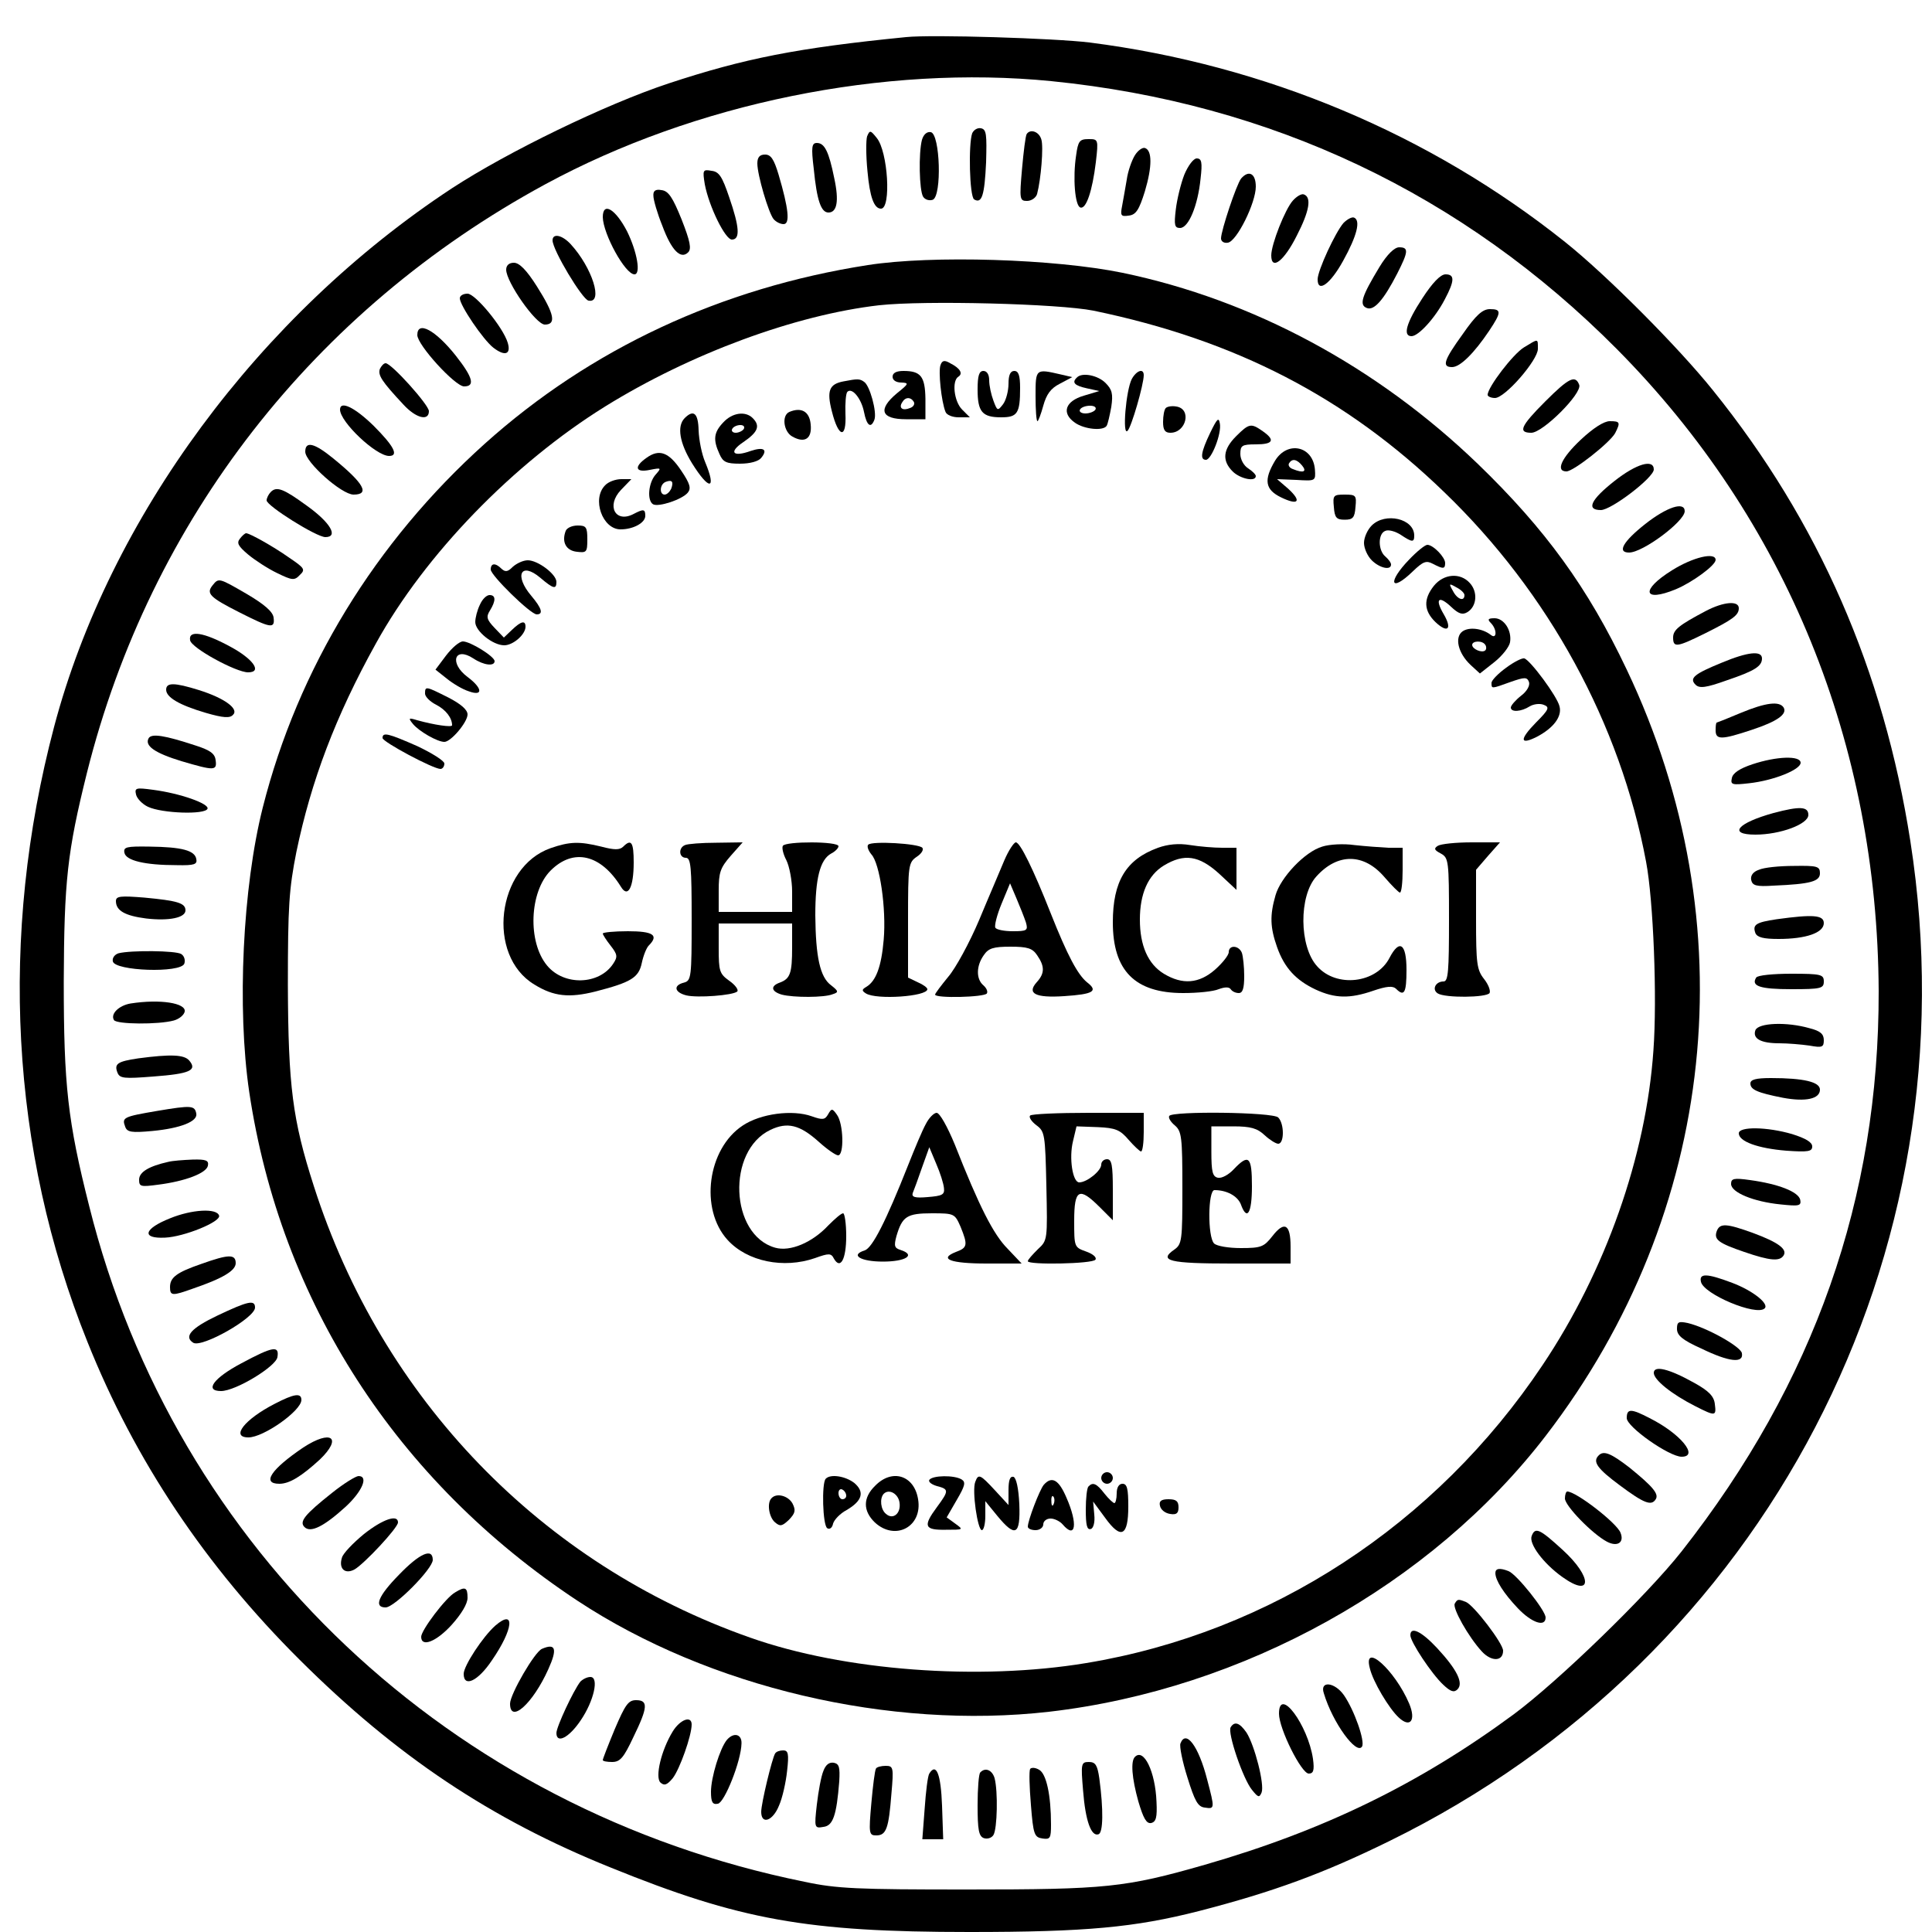 <?xml version="1.0" encoding="UTF-8" standalone="yes"?>
<svg version="1.0" xmlns="http://www.w3.org/2000/svg" width="375pt" height="375pt" viewBox="0 0 500 500" preserveAspectRatio="xMidYMid meet">
  <g transform="translate(0,500) scale(0.1,-0.1)" fill="#000000" stroke="none">
    <path d="M2345 4904 c-282 -28 -418 -55 -615 -120 -163 -54 -416 -177 -560
-271 -499 -328 -887 -853 -1030 -1394 -143 -541 -113 -1096 86 -1591 123 -308
306 -581 549 -823 251 -250 495 -413 805 -538 335 -136 508 -167 929 -167 303
0 428 12 593 54 194 50 324 98 493 181 975 478 1516 1516 1349 2588 -69 442
-237 827 -511 1167 -89 111 -275 298 -383 384 -350 279 -776 458 -1230 516
-90 11 -408 21 -475 14z m376 -114 c569 -57 1065 -292 1464 -694 438 -442 674
-1022 677 -1661 1 -536 -166 -1012 -510 -1450 -90 -114 -319 -336 -435 -422
-243 -179 -490 -300 -799 -389 -206 -59 -255 -64 -615 -64 -284 0 -337 2 -421
20 -917 186 -1629 859 -1851 1748 -56 221 -66 314 -66 582 1 260 9 335 60 540
164 655 587 1198 1186 1523 387 210 877 310 1310 267z"/>
    <path d="M2516 4655 c-10 -28 -7 -163 5 -171 20 -12 27 10 31 96 2 72 1 85
-13 88 -9 2 -19 -4 -23 -13z"/>
    <path d="M2244 4647 c-3 -10 -3 -50 1 -90 6 -67 17 -97 35 -97 27 0 18 148
-11 183 -16 20 -18 21 -25 4z"/>
    <path d="M2386 4638 c-9 -34 -7 -131 3 -147 5 -8 16 -11 25 -8 24 10 19 170
-5 175 -10 2 -19 -6 -23 -20z"/>
    <path d="M2657 4653 c-3 -5 -8 -45 -12 -90 -7 -79 -6 -83 13 -83 11 0 23 8 26
18 10 38 17 122 11 141 -6 21 -29 28 -38 14z"/>
    <path d="M2785 4598 c-9 -58 -3 -131 11 -135 15 -5 31 43 40 117 7 60 6 60
-19 60 -23 0 -27 -5 -32 -42z"/>
    <path d="M2106 4563 c8 -82 19 -113 38 -113 22 0 28 29 15 89 -14 69 -25 91
-45 91 -13 0 -15 -10 -8 -67z"/>
    <path d="M2937 4598 c-8 -13 -18 -41 -21 -63 -4 -22 -9 -53 -12 -68 -5 -25 -3
-28 17 -25 19 2 27 15 42 63 19 64 19 106 0 112 -6 2 -18 -6 -26 -19z"/>
    <path d="M1960 4577 c0 -30 29 -128 42 -144 6 -7 17 -13 26 -13 17 0 13 40
-13 128 -12 40 -20 52 -35 52 -14 0 -20 -7 -20 -23z"/>
    <path d="M3065 4548 c-9 -23 -19 -64 -22 -90 -5 -41 -3 -48 11 -48 22 0 46 58
53 127 5 43 3 53 -10 53 -8 0 -22 -18 -32 -42z"/>
    <path d="M1824 4523 c11 -58 53 -143 70 -143 22 0 20 32 -7 110 -18 53 -26 66
-46 68 -22 4 -23 2 -17 -35z"/>
    <path d="M3212 4538 c-12 -15 -52 -135 -52 -155 0 -8 8 -13 18 -11 23 4 72
103 72 145 0 34 -18 44 -38 21z"/>
    <path d="M1691 4493 c0 -10 10 -45 23 -77 24 -65 48 -88 67 -69 9 9 5 29 -17
85 -23 57 -34 74 -52 76 -16 3 -22 -2 -21 -15z"/>
    <path d="M3346 4481 c-20 -22 -56 -113 -56 -142 0 -40 33 -15 66 51 33 64 39
100 18 107 -6 2 -18 -5 -28 -16z"/>
    <path d="M1560 4438 c1 -44 58 -148 82 -148 17 0 7 58 -19 111 -30 58 -63 78
-63 37z"/>
    <path d="M3477 4423 c-21 -24 -67 -123 -67 -146 0 -36 33 -12 66 48 36 65 46
105 28 112 -6 2 -18 -5 -27 -14z"/>
    <path d="M1430 4378 c0 -25 77 -153 93 -156 39 -8 10 85 -46 146 -22 24 -47
29 -47 10z"/>
    <path d="M3570 4309 c-46 -76 -53 -98 -33 -106 19 -8 44 21 79 89 29 57 30 68
5 68 -12 0 -31 -18 -51 -51z"/>
    <path d="M2246 4314 c-380 -59 -718 -217 -991 -462 -284 -255 -484 -582 -575
-942 -52 -206 -67 -519 -35 -736 81 -542 381 -1007 850 -1317 340 -224 807
-334 1220 -287 502 58 989 328 1286 715 443 577 522 1324 209 1982 -101 213
-211 364 -386 533 -262 252 -582 424 -919 494 -175 36 -493 46 -659 20z m584
-118 c367 -76 654 -224 908 -470 270 -260 455 -599 522 -956 19 -100 29 -353
19 -489 -19 -273 -124 -571 -287 -814 -276 -413 -703 -692 -1181 -771 -278
-46 -627 -20 -870 66 -540 190 -953 618 -1129 1169 -55 171 -66 258 -67 519 0
205 3 249 22 345 38 183 101 351 206 540 127 230 355 465 593 613 221 137 492
237 709 262 118 13 465 4 555 -14z"/>
    <path d="M2434 4055 c-6 -15 2 -94 13 -121 3 -8 18 -14 34 -14 l29 0 -20 20
c-21 21 -27 74 -10 85 13 8 5 22 -21 35 -15 9 -21 7 -25 -5z"/>
    <path d="M2310 4025 c0 -9 9 -15 23 -15 20 -1 19 -3 -12 -28 -50 -42 -41 -67
24 -67 l50 0 0 53 c-1 58 -12 72 -57 72 -18 0 -28 -5 -28 -15z m55 -65 c3 -6
-1 -13 -10 -16 -19 -8 -30 0 -20 15 8 14 22 14 30 1z"/>
    <path d="M2530 3992 c0 -58 12 -72 61 -72 42 0 49 10 49 76 0 32 -4 44 -15 44
-10 0 -15 -10 -15 -33 0 -18 -6 -42 -14 -53 -14 -18 -15 -18 -25 9 -6 16 -11
39 -11 53 0 15 -6 24 -15 24 -11 0 -15 -12 -15 -48z"/>
    <path d="M2680 3975 c0 -36 2 -65 5 -65 2 0 9 18 15 40 8 29 19 45 43 57 l32
17 -30 7 c-65 15 -65 15 -65 -56z"/>
    <path d="M2929 4019 c-15 -29 -25 -148 -11 -134 10 9 42 120 42 144 0 19 -19
12 -31 -10z"/>
    <path d="M2787 4023 c-14 -13 -6 -21 26 -28 l32 -7 -40 -12 c-48 -14 -59 -45
-23 -70 24 -17 73 -22 82 -8 3 5 8 27 12 49 5 34 2 45 -15 62 -20 20 -61 28
-74 14z m48 -83 c-3 -5 -15 -10 -26 -10 -11 0 -17 5 -14 10 3 6 15 10 26 10
11 0 17 -4 14 -10z"/>
    <path d="M2183 4013 c-37 -7 -44 -24 -30 -78 17 -68 38 -72 35 -6 -1 27 1 53
5 57 12 12 36 -17 43 -52 7 -36 18 -44 27 -20 7 19 -12 89 -27 98 -11 8 -17 8
-53 1z"/>
    <path d="M3017 3944 c-4 -4 -7 -20 -7 -36 0 -21 5 -28 19 -28 41 0 56 62 15
68 -11 2 -23 0 -27 -4z"/>
    <path d="M2043 3934 c-21 -9 -15 -52 8 -64 32 -18 51 -5 47 32 -3 33 -24 45
-55 32z"/>
    <path d="M1772 3918 c-21 -21 -13 -65 19 -117 45 -72 64 -69 34 3 -9 21 -16
57 -17 82 -1 45 -13 55 -36 32z"/>
    <path d="M1872 3907 c-25 -26 -27 -45 -10 -82 9 -21 18 -25 53 -25 26 0 48 6
55 15 18 22 6 29 -27 18 -47 -17 -58 -3 -19 23 38 26 44 42 24 62 -19 19 -53
14 -76 -11z m53 -17 c-3 -5 -13 -10 -21 -10 -8 0 -12 5 -9 10 3 6 13 10 21 10
8 0 12 -4 9 -10z"/>
    <path d="M3132 3880 c-24 -50 -27 -70 -11 -70 14 0 41 68 36 94 -3 17 -7 13
-25 -24z"/>
    <path d="M3199 3871 c-34 -34 -37 -63 -9 -91 19 -19 60 -28 60 -12 0 4 -9 13
-20 20 -11 7 -20 23 -20 37 0 22 4 25 40 25 45 0 51 11 18 34 -30 21 -35 21
-69 -13z"/>
    <path d="M3300 3808 c-30 -50 -26 -75 15 -95 45 -22 55 -11 19 22 l-29 25 50
-2 c50 -3 50 -3 48 27 -5 61 -71 75 -103 23z m70 -13 c13 -16 3 -20 -24 -9 -9
3 -13 10 -10 15 8 13 20 11 34 -6z"/>
    <path d="M1673 3815 c-33 -23 -29 -39 9 -31 30 6 30 5 15 -12 -19 -21 -23 -67
-7 -77 14 -8 75 12 90 30 9 11 6 23 -17 57 -32 48 -57 57 -90 33z m64 -80 c-4
-8 -11 -15 -17 -15 -14 0 -13 27 3 33 16 6 21 1 14 -18z"/>
    <path d="M1566 3744 c-35 -35 -7 -114 40 -114 33 0 64 17 64 35 0 18 -5 18
-30 5 -47 -25 -72 21 -33 62 l27 28 -26 0 c-15 0 -34 -7 -42 -16z"/>
    <path d="M3452 3688 c2 -28 7 -33 28 -33 21 0 26 5 28 33 3 30 1 32 -28 32
-29 0 -31 -2 -28 -32z"/>
    <path d="M3550 3640 c-11 -11 -20 -31 -20 -45 0 -14 9 -34 20 -45 20 -20 50
-27 50 -11 0 5 -7 14 -15 21 -19 16 -19 59 0 66 8 4 26 -1 40 -10 30 -20 35
-20 35 -2 0 44 -75 61 -110 26z"/>
    <path d="M1464 3626 c-11 -29 1 -51 29 -54 25 -3 27 -1 27 32 0 32 -3 36 -25
36 -14 0 -28 -6 -31 -14z"/>
    <path d="M3647 3552 c-57 -59 -49 -87 9 -31 27 26 35 29 52 20 27 -14 32 -14
32 2 0 15 -31 47 -46 47 -6 0 -27 -17 -47 -38z"/>
    <path d="M1327 3533 c-13 -13 -19 -14 -29 -5 -16 16 -28 15 -28 -2 0 -15 103
-116 119 -116 18 0 13 16 -14 48 -45 53 -27 89 23 47 34 -29 42 -31 42 -11 0
20 -48 56 -74 56 -12 0 -29 -8 -39 -17z"/>
    <path d="M3711 3484 c-28 -35 -26 -65 4 -94 32 -30 44 -18 21 21 -23 39 -13
49 19 19 20 -19 30 -22 43 -14 24 15 27 52 6 75 -25 28 -68 24 -93 -7z m79
-24 c0 -18 -19 -11 -30 11 -11 19 -10 20 9 9 12 -6 21 -15 21 -20z"/>
    <path d="M1242 3435 c-7 -14 -12 -34 -12 -45 0 -23 45 -60 75 -60 23 0 55 28
55 48 0 17 -11 15 -35 -8 l-21 -20 -24 25 c-21 22 -22 29 -12 45 16 26 15 40
-1 40 -8 0 -19 -11 -25 -25z"/>
    <path d="M3858 3388 c17 -17 16 -44 0 -31 -22 17 -56 21 -73 9 -21 -15 -12
-56 21 -87 l24 -22 38 30 c20 16 38 39 40 51 5 31 -16 62 -40 62 -17 0 -19 -3
-10 -12z m-14 -57 c3 -4 3 -11 0 -14 -8 -8 -34 3 -34 14 0 11 27 12 34 0z"/>
    <path d="M1154 3303 l-27 -36 29 -23 c16 -13 41 -28 57 -33 38 -14 36 8 -3 37
-48 36 -34 80 15 48 27 -18 55 -21 55 -7 0 12 -63 51 -82 51 -9 0 -28 -16 -44
-37z"/>
    <path d="M3898 3272 c-21 -15 -38 -33 -38 -39 0 -16 -1 -16 49 2 37 13 43 13
48 0 3 -9 -5 -24 -21 -36 -14 -11 -26 -25 -26 -30 0 -13 27 -11 49 3 10 6 26
8 36 4 16 -6 14 -12 -20 -46 -43 -44 -42 -59 2 -37 44 23 66 53 59 79 -6 26
-76 120 -91 124 -5 2 -27 -9 -47 -24z"/>
    <path d="M1100 3205 c0 -8 13 -21 29 -29 25 -13 41 -34 41 -53 0 -6 -47 1 -90
13 -23 7 -24 6 -11 -10 16 -19 63 -46 81 -46 17 0 60 51 60 71 0 12 -17 27
-50 44 -58 29 -60 30 -60 10z"/>
    <path d="M990 3090 c0 -10 131 -80 150 -80 5 0 10 6 10 14 0 7 -32 27 -70 45
-75 33 -90 37 -90 21z"/>
    <path d="M1425 2805 c-140 -49 -167 -278 -42 -353 50 -31 90 -35 158 -18 93
24 112 36 120 74 4 19 12 39 18 45 27 27 11 37 -54 37 -36 0 -65 -3 -65 -6 0
-3 9 -17 20 -31 18 -23 19 -29 7 -47 -36 -55 -127 -58 -171 -5 -51 61 -46 191
9 246 59 59 130 42 182 -42 18 -30 33 -2 33 63 0 52 -6 62 -27 41 -9 -9 -23
-9 -57 0 -57 14 -82 13 -131 -4z"/>
    <path d="M1773 2813 c-18 -7 -16 -33 2 -33 13 0 15 -24 15 -159 0 -150 -1
-159 -20 -164 -28 -7 -25 -25 6 -33 29 -7 121 0 132 10 4 4 -5 17 -21 28 -25
18 -27 25 -27 84 l0 64 95 0 95 0 0 -62 c0 -67 -5 -81 -32 -91 -25 -9 -22 -23
5 -31 30 -8 111 -8 132 1 16 5 15 8 -4 23 -29 21 -40 74 -41 181 0 95 12 144
41 160 10 5 19 14 19 19 0 13 -137 13 -144 1 -3 -5 1 -22 9 -37 8 -16 15 -53
15 -81 l0 -53 -95 0 -95 0 0 55 c0 47 4 59 31 90 l31 35 -68 -1 c-38 0 -75 -3
-81 -6z"/>
    <path d="M2247 2814 c-4 -4 0 -15 8 -25 22 -23 39 -141 32 -221 -6 -70 -20
-107 -45 -122 -12 -7 -12 -10 -1 -17 27 -17 159 -8 159 11 0 4 -11 12 -25 18
l-25 12 0 149 c0 143 1 149 23 164 12 8 18 18 14 23 -10 11 -130 18 -140 8z"/>
    <path d="M2599 2773 c-11 -27 -41 -96 -65 -154 -25 -59 -61 -125 -80 -147 -18
-22 -34 -43 -34 -46 0 -10 128 -7 134 3 3 5 -1 14 -9 21 -19 16 -19 50 1 78
12 18 25 22 69 22 44 0 57 -4 69 -22 20 -29 20 -47 -1 -70 -26 -29 -4 -41 71
-36 76 5 89 13 59 36 -24 20 -50 68 -94 179 -45 114 -79 183 -90 183 -5 0 -19
-21 -30 -47z m56 -160 c6 -21 3 -23 -34 -23 -22 0 -42 4 -45 9 -3 5 4 33 16
62 l22 53 17 -40 c9 -21 20 -49 24 -61z"/>
    <path d="M2997 2806 c-83 -30 -117 -87 -117 -193 0 -125 57 -183 182 -183 37
0 78 4 92 10 16 6 27 6 31 0 4 -6 13 -10 21 -10 10 0 14 12 14 44 0 24 -3 51
-6 60 -8 20 -34 21 -34 2 0 -8 -16 -28 -35 -45 -42 -37 -85 -40 -133 -11 -41
25 -62 73 -62 140 0 67 21 115 62 140 53 32 91 26 143 -21 l45 -42 0 55 0 54
-37 0 c-21 0 -58 3 -83 7 -30 5 -58 2 -83 -7z"/>
    <path d="M3422 2809 c-45 -13 -108 -80 -121 -126 -15 -52 -14 -83 4 -134 19
-54 49 -86 100 -110 50 -23 88 -24 149 -3 35 12 51 13 59 5 21 -21 27 -11 27
49 0 68 -18 81 -44 31 -34 -66 -137 -78 -187 -22 -47 51 -48 183 -2 233 55 61
123 60 176 -2 19 -22 37 -40 40 -40 4 0 7 26 7 58 l0 58 -37 0 c-21 1 -60 4
-88 7 -27 4 -65 2 -83 -4z"/>
    <path d="M3721 2811 c-11 -7 -9 -11 8 -20 20 -11 21 -19 21 -171 0 -133 -2
-160 -14 -160 -21 0 -31 -21 -15 -31 19 -12 126 -11 134 1 3 6 -3 22 -14 36
-19 24 -21 40 -21 155 l0 128 31 36 31 35 -73 0 c-41 0 -80 -4 -88 -9z"/>
    <path d="M2143 2116 c-8 -14 -14 -15 -42 -5 -50 18 -133 7 -179 -24 -91 -60
-112 -216 -39 -296 51 -56 145 -75 226 -47 36 13 42 13 49 -1 17 -30 32 -2 32
58 0 32 -4 59 -8 59 -5 0 -21 -14 -38 -31 -42 -45 -99 -69 -138 -58 -117 33
-126 251 -12 305 44 21 76 13 125 -31 21 -19 44 -35 50 -35 16 0 14 82 -3 105
-12 17 -14 17 -23 1z"/>
    <path d="M2396 2091 c-9 -16 -29 -64 -46 -107 -57 -144 -92 -213 -112 -220
-39 -12 -11 -29 47 -29 59 0 86 17 46 30 -16 5 -18 10 -11 36 15 51 27 59 92
59 58 0 59 -1 74 -35 19 -47 18 -54 -12 -65 -46 -18 -14 -30 79 -30 l91 0 -36
38 c-37 37 -74 110 -137 270 -19 46 -39 82 -47 82 -7 0 -20 -13 -28 -29z m47
-166 c2 -17 -5 -20 -42 -23 -33 -3 -42 0 -39 10 3 7 14 37 24 66 l19 53 18
-43 c10 -23 19 -51 20 -63z"/>
    <path d="M2666 2113 c-4 -4 3 -15 16 -25 22 -16 23 -24 26 -157 3 -140 3 -141
-22 -164 -14 -14 -26 -27 -26 -31 0 -10 168 -7 175 4 4 6 -7 15 -24 21 -31 11
-31 12 -31 80 0 82 13 88 66 35 l34 -34 0 79 c0 64 -3 79 -15 79 -8 0 -15 -6
-15 -14 0 -16 -37 -46 -57 -46 -17 0 -27 63 -16 107 l9 38 55 -2 c46 -2 58 -7
80 -33 14 -16 29 -30 32 -30 4 0 7 23 7 50 l0 50 -143 0 c-79 0 -147 -3 -151
-7z"/>
    <path d="M3026 2112 c-3 -5 4 -16 15 -25 17 -15 19 -30 19 -161 0 -136 -1
-146 -21 -160 -42 -29 -12 -36 147 -36 l154 0 0 44 c0 58 -16 67 -47 27 -22
-28 -29 -31 -82 -31 -31 0 -62 5 -69 12 -17 17 -16 138 1 138 32 0 59 -15 68
-36 16 -45 29 -25 29 46 0 77 -8 85 -47 44 -13 -14 -31 -24 -41 -22 -14 3 -17
15 -17 68 l0 65 57 0 c45 0 62 -5 81 -23 13 -12 29 -22 35 -22 16 0 16 52 0
68 -14 14 -274 17 -282 4z"/>
    <path d="M2850 1175 c0 -8 7 -15 15 -15 8 0 15 7 15 15 0 8 -7 15 -15 15 -8 0
-15 -7 -15 -15z"/>
    <path d="M2137 1173 c-11 -11 -8 -121 4 -128 6 -4 13 1 15 12 3 10 18 26 35
35 41 24 47 47 20 70 -23 18 -62 24 -74 11z m53 -44 c0 -5 -4 -9 -10 -9 -5 0
-10 7 -10 16 0 8 5 12 10 9 6 -3 10 -10 10 -16z"/>
    <path d="M2265 1155 c-32 -31 -32 -65 -1 -95 53 -49 124 -11 112 60 -10 62
-67 80 -111 35z m63 -44 c4 -28 -17 -45 -35 -29 -14 11 -17 40 -6 52 14 14 38
0 41 -23z"/>
    <path d="M2405 1170 c-3 -5 6 -12 20 -16 31 -8 31 -12 0 -54 -37 -50 -33 -60
23 -59 46 0 46 0 24 16 l-22 16 26 45 c21 36 24 46 13 53 -19 12 -76 11 -84
-1z"/>
    <path d="M2524 1165 c-9 -22 6 -125 17 -125 5 0 9 17 9 37 l0 38 31 -38 c47
-57 60 -50 57 30 -2 42 -8 68 -15 71 -9 2 -13 -8 -13 -35 l0 -38 -35 38 c-38
41 -43 44 -51 22z"/>
    <path d="M2701 1157 c-11 -14 -41 -92 -41 -108 0 -5 9 -9 20 -9 11 0 20 7 20
15 0 8 8 15 19 15 10 0 24 -7 31 -15 34 -40 40 1 10 69 -20 47 -38 57 -59 33z
m26 -49 c-3 -8 -6 -5 -6 6 -1 11 2 17 5 13 3 -3 4 -12 1 -19z"/>
    <path d="M2817 1153 c-4 -3 -7 -31 -7 -60 0 -40 3 -53 13 -50 7 2 11 18 9 37
l-3 34 31 -42 c41 -57 60 -48 60 29 0 46 -3 59 -15 59 -9 0 -15 -9 -15 -25 0
-14 -3 -25 -6 -25 -3 0 -15 11 -26 25 -20 26 -30 30 -41 18z"/>
    <path d="M1997 1123 c-13 -12 -7 -50 9 -63 13 -11 18 -10 36 7 16 17 18 24 9
42 -11 20 -41 28 -54 14z"/>
    <path d="M3002 1103 c2 -10 13 -19 26 -21 17 -3 22 2 22 17 0 16 -6 21 -26 21
-19 0 -25 -5 -22 -17z"/>
    <path d="M1310 4302 c0 -32 77 -142 100 -142 30 0 25 27 -20 98 -27 43 -46 62
-60 62 -13 0 -20 -7 -20 -18z"/>
    <path d="M3681 4228 c-42 -64 -51 -98 -28 -98 18 0 61 47 86 95 26 49 26 65 2
65 -13 0 -34 -22 -60 -62z"/>
    <path d="M1190 4228 c0 -18 60 -107 87 -128 30 -23 46 -17 37 13 -12 40 -84
127 -104 127 -11 0 -20 -5 -20 -12z"/>
    <path d="M3786 4136 c-50 -69 -55 -86 -28 -86 21 0 57 36 96 94 32 48 32 56 2
56 -19 0 -36 -15 -70 -64z"/>
    <path d="M1080 4133 c0 -26 98 -133 121 -133 29 0 23 23 -21 79 -53 67 -100
92 -100 54z"/>
    <path d="M3944 4101 c-28 -17 -94 -103 -94 -123 0 -4 9 -8 19 -8 26 0 111 98
111 127 0 28 2 27 -36 4z"/>
    <path d="M983 4045 c-5 -16 4 -31 61 -92 32 -35 66 -44 66 -17 0 16 -97 124
-112 124 -5 0 -11 -7 -15 -15z"/>
    <path d="M3999 3961 c-64 -64 -71 -81 -36 -81 30 0 132 102 124 124 -10 26
-26 19 -88 -43z"/>
    <path d="M880 3940 c0 -32 93 -120 127 -120 26 0 12 26 -40 78 -49 48 -87 66
-87 42z"/>
    <path d="M4091 3862 c-50 -47 -66 -82 -37 -82 18 0 112 74 126 99 14 28 13 31
-14 31 -15 0 -43 -18 -75 -48z"/>
    <path d="M790 3831 c0 -27 94 -111 125 -111 43 0 27 29 -53 94 -49 40 -72 45
-72 17z"/>
    <path d="M4178 3755 c-61 -48 -74 -75 -35 -75 27 0 137 84 137 105 0 28 -45
15 -102 -30z"/>
    <path d="M701 3727 c-6 -6 -11 -16 -11 -22 0 -14 129 -95 152 -95 35 0 13 38
-49 82 -59 43 -77 50 -92 35z"/>
    <path d="M4258 3644 c-57 -45 -74 -74 -42 -74 36 0 144 81 144 107 0 26 -46
11 -102 -33z"/>
    <path d="M621 3606 c-9 -11 -5 -19 21 -41 18 -15 52 -37 75 -48 39 -19 45 -20
59 -5 15 14 12 18 -28 45 -41 29 -102 63 -111 63 -3 0 -10 -6 -16 -14z"/>
    <path d="M4327 3524 c-82 -51 -75 -84 10 -49 43 18 103 62 103 76 0 21 -59 7
-113 -27z"/>
    <path d="M550 3485 c-17 -21 -7 -31 70 -70 81 -41 92 -43 88 -13 -2 15 -24 34
-68 60 -74 43 -74 43 -90 23z"/>
    <path d="M4415 3419 c-70 -37 -85 -49 -85 -69 0 -27 10 -25 83 11 72 36 87 47
87 65 0 20 -39 17 -85 -7z"/>
    <path d="M492 3343 c3 -20 119 -83 150 -83 38 0 13 35 -47 67 -68 37 -108 43
-103 16z"/>
    <path d="M4456 3285 c-71 -29 -85 -40 -68 -57 10 -10 27 -8 80 11 74 25 92 37
92 57 0 21 -37 17 -104 -11z"/>
    <path d="M430 3215 c0 -20 35 -40 103 -60 45 -13 62 -14 70 -5 16 15 -21 43
-88 64 -64 20 -85 20 -85 1z"/>
    <path d="M4505 3155 c-33 -14 -61 -25 -62 -25 -2 0 -3 -9 -3 -20 0 -25 15 -25
93 1 67 22 93 41 83 58 -11 17 -46 13 -111 -14z"/>
    <path d="M385 3090 c-12 -20 16 -39 85 -60 85 -25 92 -25 88 3 -2 17 -15 26
-53 38 -79 26 -112 31 -120 19z"/>
    <path d="M4535 3022 c-33 -11 -51 -23 -53 -36 -4 -17 1 -18 45 -13 63 7 133
35 133 53 0 19 -62 17 -125 -4z"/>
    <path d="M352 2944 c2 -10 16 -25 31 -32 36 -17 148 -21 154 -5 5 13 -71 40
-141 49 -44 6 -48 5 -44 -12z"/>
    <path d="M4590 2896 c-94 -26 -119 -56 -47 -56 64 0 137 27 137 51 0 22 -22
23 -90 5z"/>
    <path d="M322 2793 c4 -20 52 -32 136 -32 45 -1 53 2 50 16 -4 22 -37 31 -121
32 -60 1 -68 -1 -65 -16z"/>
    <path d="M4552 2749 c-15 -5 -22 -15 -20 -26 3 -15 13 -18 58 -15 96 4 120 11
120 32 0 18 -7 20 -67 19 -38 0 -78 -4 -91 -10z"/>
    <path d="M300 2668 c0 -25 24 -38 78 -45 60 -7 102 2 102 21 0 19 -21 25 -106
33 -62 5 -74 4 -74 -9z"/>
    <path d="M4598 2621 c-54 -8 -63 -14 -55 -36 5 -11 21 -15 60 -15 71 0 117 16
117 41 0 21 -28 23 -122 10z"/>
    <path d="M307 2533 c-10 -3 -17 -12 -15 -21 5 -25 175 -31 185 -6 3 9 0 20 -8
25 -14 9 -130 10 -162 2z"/>
    <path d="M4545 2470 c-14 -22 10 -30 91 -30 77 0 84 2 84 20 0 18 -7 20 -84
20 -47 0 -88 -4 -91 -10z"/>
    <path d="M338 2403 c-30 -5 -53 -27 -43 -43 7 -11 115 -12 155 -1 14 4 26 14
28 23 4 22 -63 33 -140 21z"/>
    <path d="M4543 2334 c-8 -22 14 -34 62 -34 22 0 57 -3 78 -6 33 -6 37 -4 37
14 0 16 -9 24 -37 31 -59 17 -132 14 -140 -5z"/>
    <path d="M358 2261 c-54 -8 -63 -14 -54 -37 6 -15 17 -16 93 -10 94 7 114 16
93 41 -13 16 -49 17 -132 6z"/>
    <path d="M4530 2196 c0 -16 18 -24 84 -37 59 -11 96 -3 96 21 0 20 -42 30
-127 30 -39 0 -53 -4 -53 -14z"/>
    <path d="M407 2125 c-88 -15 -92 -17 -83 -41 5 -14 16 -16 70 -11 74 7 118 25
114 45 -4 21 -12 22 -101 7z"/>
    <path d="M4500 2067 c0 -21 49 -39 123 -45 57 -4 67 -2 67 11 0 11 -17 21 -52
32 -65 19 -138 20 -138 2z"/>
    <path d="M435 1993 c-49 -11 -75 -26 -75 -46 0 -18 4 -19 49 -13 71 9 125 30
129 49 3 14 -5 17 -40 16 -24 -1 -52 -3 -63 -6z"/>
    <path d="M4480 1936 c0 -22 58 -46 128 -53 48 -5 54 -4 51 12 -5 21 -57 41
-130 51 -42 6 -49 4 -49 -10z"/>
    <path d="M440 1847 c-68 -27 -75 -53 -13 -50 49 2 145 41 140 57 -6 20 -71 16
-127 -7z"/>
    <path d="M4443 1814 c-8 -22 4 -31 71 -54 67 -23 92 -25 102 -9 10 16 -14 34
-79 58 -69 25 -86 26 -94 5z"/>
    <path d="M521 1729 c-64 -22 -81 -35 -81 -60 0 -23 6 -23 59 -4 79 27 111 47
111 66 0 24 -19 23 -89 -2z"/>
    <path d="M4402 1683 c6 -32 144 -90 165 -69 12 12 -31 46 -84 66 -66 25 -86
25 -81 3z"/>
    <path d="M562 1595 c-67 -32 -87 -54 -62 -70 22 -14 160 64 160 91 0 21 -18
17 -98 -21z"/>
    <path d="M4340 1561 c0 -17 14 -29 63 -51 72 -35 110 -39 105 -12 -3 17 -90
66 -140 78 -24 5 -28 3 -28 -15z"/>
    <path d="M625 1472 c-72 -38 -97 -72 -53 -72 38 0 143 64 146 88 5 30 -11 28
-93 -16z"/>
    <path d="M4280 1447 c0 -18 46 -55 107 -86 53 -27 55 -26 51 5 -2 20 -15 34
-53 55 -66 37 -105 46 -105 26z"/>
    <path d="M711 1367 c-78 -40 -115 -87 -68 -87 39 0 137 69 137 97 0 19 -19 16
-69 -10z"/>
    <path d="M4210 1330 c0 -23 110 -100 142 -100 46 0 -3 60 -83 100 -48 25 -59
25 -59 0z"/>
    <path d="M785 1254 c-83 -56 -109 -94 -62 -94 26 0 57 19 105 63 59 57 29 78
-43 31z"/>
    <path d="M4137 1233 c-16 -16 -3 -34 55 -77 63 -47 82 -54 93 -36 9 14 -9 34
-68 82 -48 37 -67 45 -80 31z"/>
    <path d="M860 1137 c-72 -57 -86 -75 -72 -89 16 -16 51 2 107 53 43 40 59 79
33 79 -7 0 -38 -19 -68 -43z"/>
    <path d="M4050 1122 c0 -19 71 -92 109 -112 27 -14 45 -2 35 23 -9 25 -115
107 -138 107 -3 0 -6 -8 -6 -18z"/>
    <path d="M942 1030 c-28 -23 -54 -50 -57 -61 -9 -28 7 -44 32 -31 25 14 113
108 113 122 0 22 -40 8 -88 -30z"/>
    <path d="M3964 1025 c-8 -20 30 -71 79 -106 78 -56 79 -1 1 70 -59 54 -71 60
-80 36z"/>
    <path d="M1033 925 c-55 -56 -66 -85 -35 -85 23 0 122 100 122 123 0 32 -34
17 -87 -38z"/>
    <path d="M3870 929 c0 -19 22 -53 58 -91 36 -38 72 -50 72 -24 0 18 -75 112
-96 120 -23 9 -34 7 -34 -5z"/>
    <path d="M1178 879 c-24 -13 -88 -98 -88 -115 0 -28 39 -13 79 31 25 28 41 54
41 70 0 27 -6 30 -32 14z"/>
    <path d="M3765 850 c-7 -11 35 -86 70 -124 25 -27 55 -26 55 2 0 19 -76 118
-96 126 -20 8 -22 8 -29 -4z"/>
    <path d="M1282 793 c-32 -28 -82 -104 -82 -125 0 -36 37 -19 73 35 56 81 61
135 9 90z"/>
    <path d="M3650 768 c0 -17 55 -100 85 -128 19 -18 28 -21 37 -12 16 16 -1 51
-53 107 -40 43 -69 57 -69 33z"/>
    <path d="M1403 733 c-19 -7 -83 -118 -83 -142 0 -53 59 0 99 89 24 53 19 68
-16 53z"/>
    <path d="M3545 683 c8 -35 50 -105 75 -128 30 -28 45 -7 27 36 -37 87 -120
161 -102 92z"/>
    <path d="M1502 648 c-18 -23 -62 -117 -62 -133 0 -29 33 -12 63 33 34 50 48
112 25 112 -9 0 -20 -6 -26 -12z"/>
    <path d="M3426 618 c23 -77 85 -161 99 -138 8 14 -20 94 -47 133 -24 34 -63
38 -52 5z"/>
    <path d="M1591 525 c-17 -41 -31 -77 -31 -80 0 -3 11 -5 24 -5 21 0 30 11 55
64 38 78 39 96 7 96 -20 0 -28 -12 -55 -75z"/>
    <path d="M3310 565 c0 -39 58 -155 77 -155 12 0 15 8 11 38 -13 88 -88 189
-88 117z"/>
    <path d="M1741 519 c-30 -49 -46 -118 -32 -132 10 -9 17 -7 32 11 18 23 49
110 49 139 0 24 -30 13 -49 -18z"/>
    <path d="M3185 530 c-9 -14 32 -134 55 -162 16 -20 19 -21 25 -7 8 21 -18 122
-39 155 -18 26 -31 30 -41 14z"/>
    <path d="M1881 497 c-18 -22 -41 -97 -41 -134 0 -27 4 -34 18 -31 17 3 60 110
61 156 1 24 -20 30 -38 9z"/>
    <path d="M3055 488 c-3 -7 5 -47 18 -88 19 -61 27 -76 45 -78 26 -4 26 -3 6
73 -22 86 -55 130 -69 93z"/>
    <path d="M2006 462 c-8 -13 -36 -129 -36 -151 0 -34 30 -24 46 16 9 20 18 61
21 90 5 44 3 53 -10 53 -9 0 -18 -3 -21 -8z"/>
    <path d="M2937 453 c-11 -11 -8 -54 9 -115 13 -44 21 -58 33 -56 13 3 16 15
14 55 -3 78 -33 140 -56 116z"/>
    <path d="M2131 417 c-6 -14 -13 -53 -17 -87 -7 -61 -6 -62 17 -58 25 3 34 30
41 118 2 36 0 45 -14 48 -12 2 -21 -5 -27 -21z"/>
    <path d="M2803 366 c6 -78 21 -120 40 -113 12 4 13 63 2 145 -5 34 -10 42 -27
42 -20 0 -21 -4 -15 -74z"/>
    <path d="M2267 423 c-3 -5 -8 -45 -12 -90 -7 -79 -6 -83 13 -83 26 0 32 19 39
108 6 68 5 72 -15 72 -11 0 -23 -3 -25 -7z"/>
    <path d="M2666 422 c-3 -5 -2 -46 2 -93 6 -77 9 -84 30 -87 20 -3 22 1 22 36
0 76 -12 132 -31 142 -10 6 -20 6 -23 2z"/>
    <path d="M2405 410 c-4 -6 -9 -47 -12 -91 l-6 -79 27 0 27 0 -3 87 c-3 82 -15
112 -33 83z"/>
    <path d="M2537 413 c-4 -3 -7 -42 -7 -85 0 -63 3 -80 16 -85 9 -3 20 0 25 8
10 16 12 113 3 147 -6 21 -24 29 -37 15z"/>
  </g>
</svg>